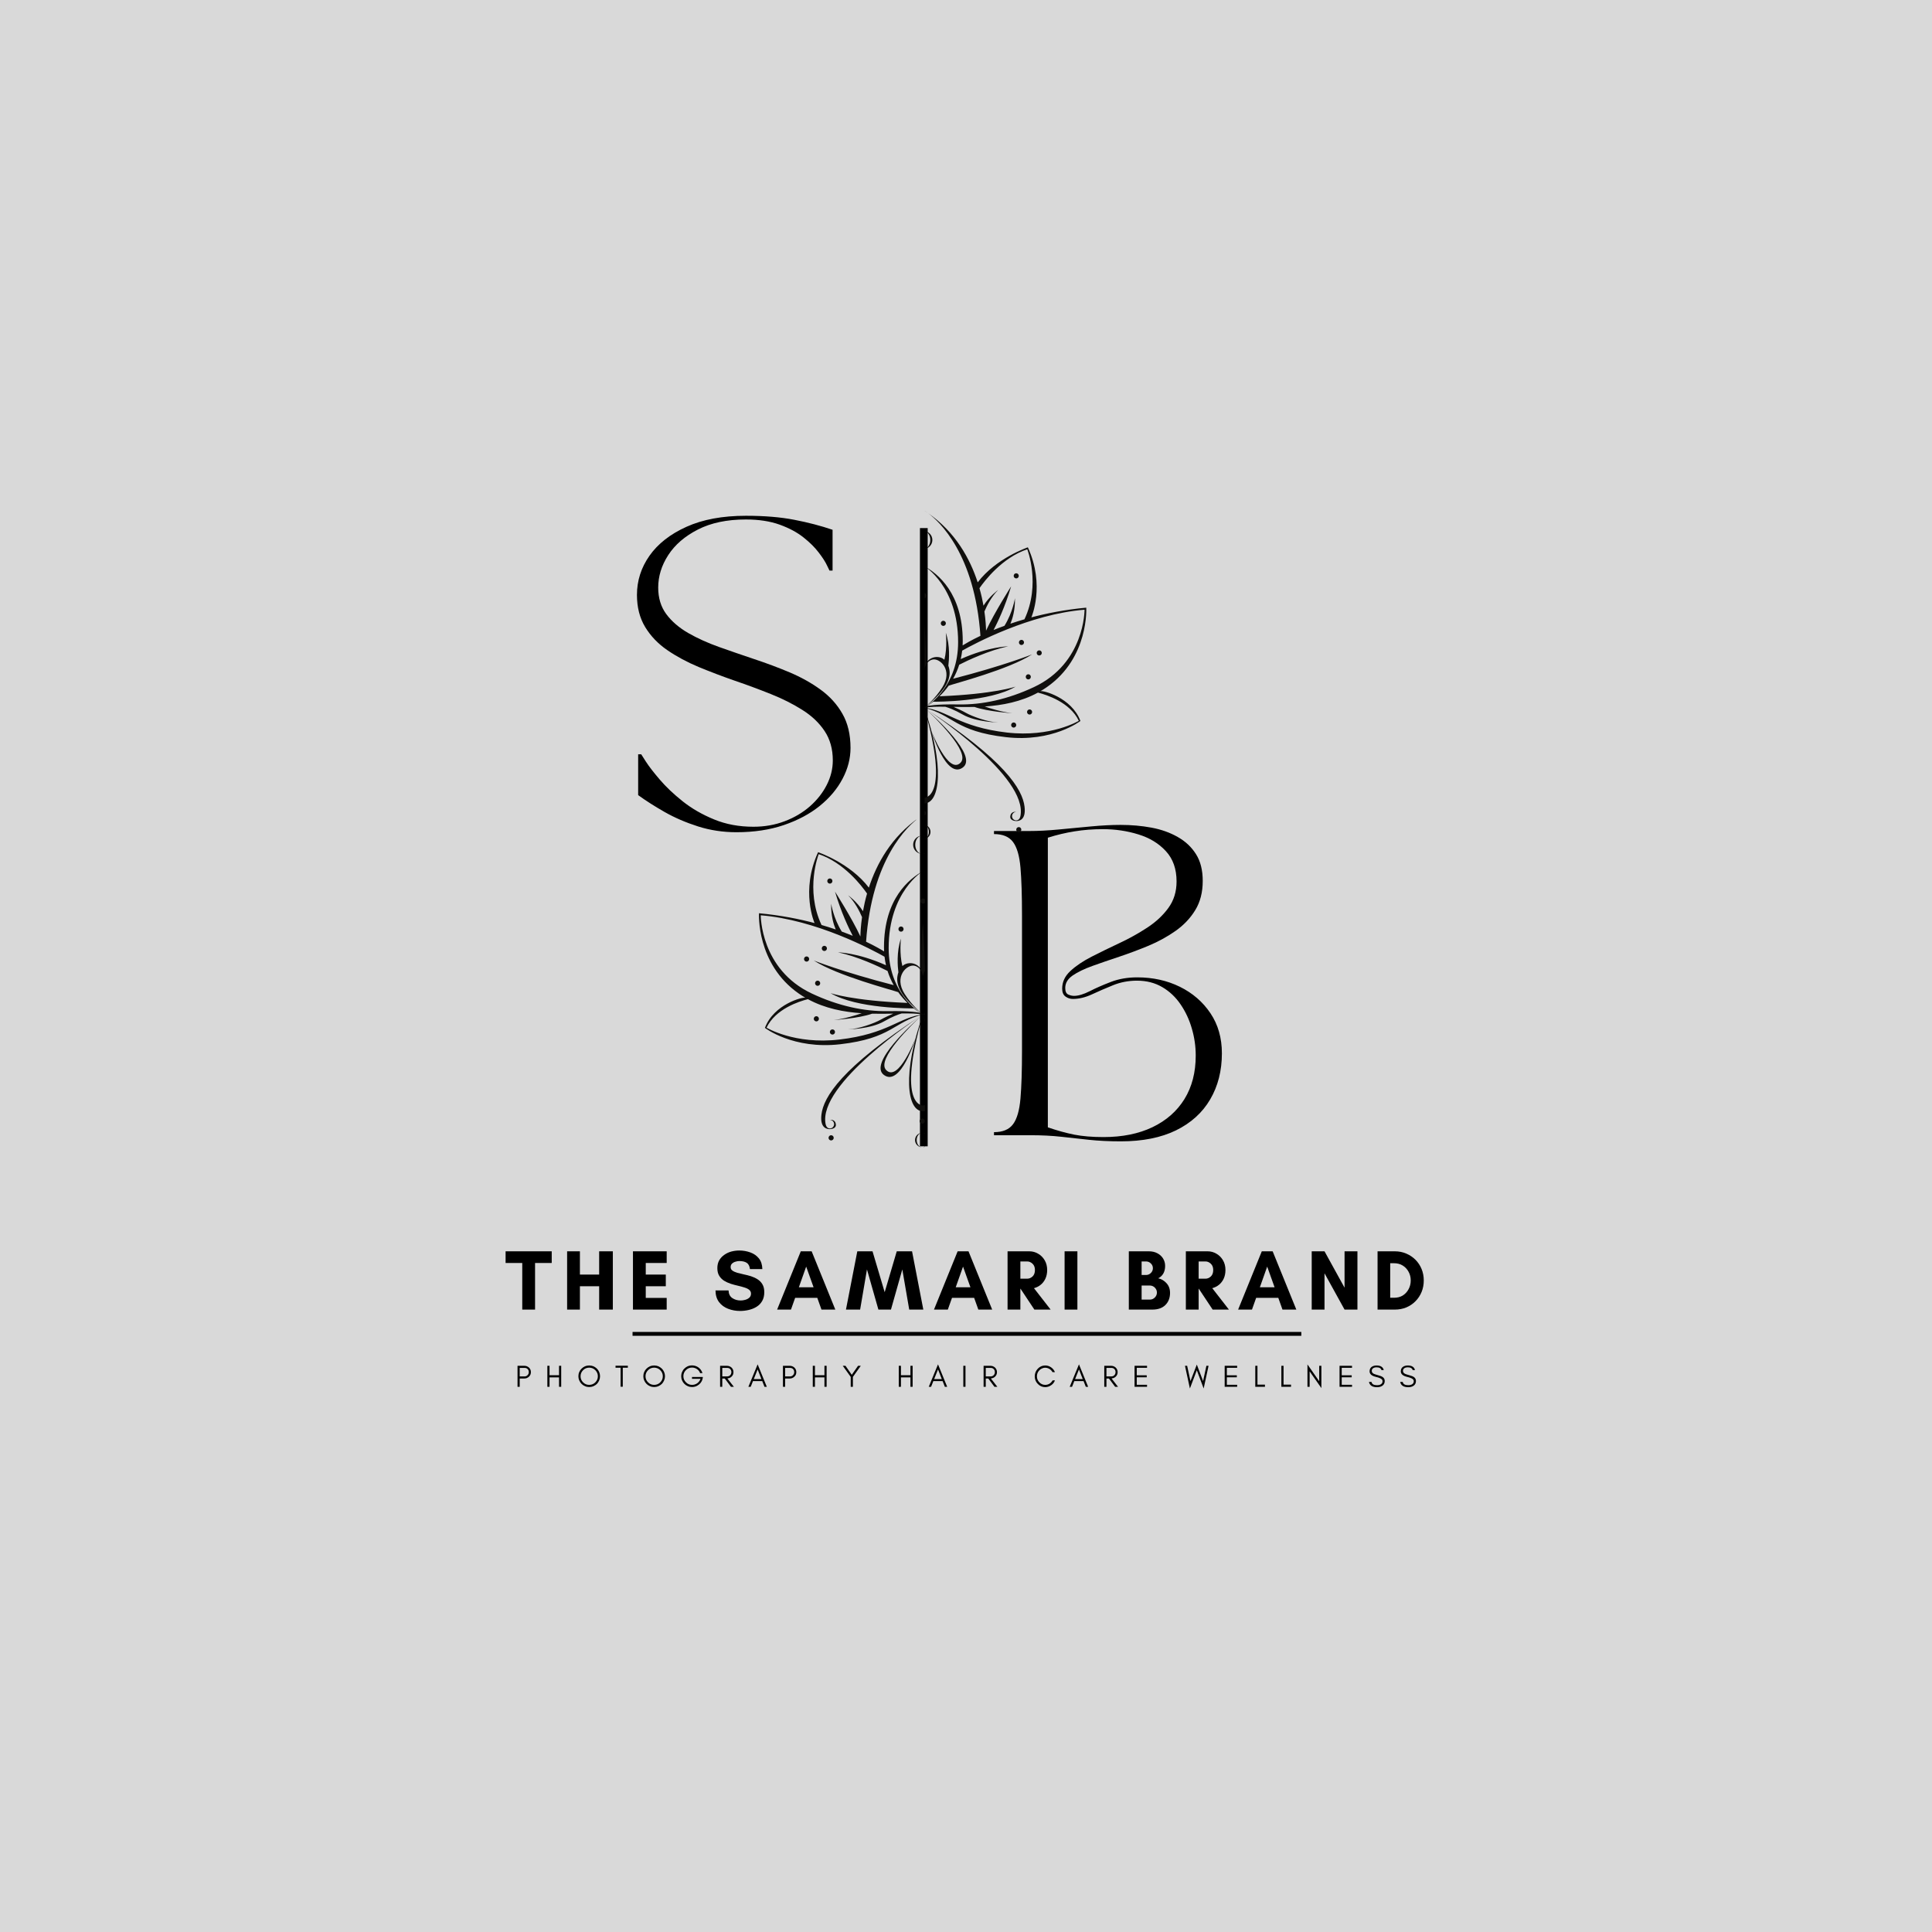 <svg version="1.0" preserveAspectRatio="xMidYMid meet" height="500" viewBox="0 0 375 375" zoomAndPan="magnify" width="500" xmlns:xlink="http://www.w3.org/1999/xlink" xmlns="http://www.w3.org/2000/svg"><defs><g></g><clipPath id="38282ac0f3"><path clip-rule="nonzero" d="M 147.312 159.102 L 179.527 159.102 L 179.527 222.691 L 147.312 222.691 Z M 147.312 159.102"></path></clipPath><clipPath id="419e10577e"><path clip-rule="nonzero" d="M 179.465 99.102 L 210.852 99.102 L 210.852 162.852 L 179.465 162.852 Z M 179.465 99.102"></path></clipPath></defs><rect fill-opacity="1" height="450" y="-37.5" fill="#ffffff" width="450" x="-37.5"></rect><rect fill-opacity="1" height="450" y="-37.5" fill="#d9d9d9" width="450" x="-37.5"></rect><g fill-opacity="1" fill="#000000"><g transform="translate(120.085, 160.346)"><g><path d="M 3.547 -44.875 C 3.547 -47.633 4.359 -50.172 5.984 -52.484 C 7.617 -54.805 10.008 -56.676 13.156 -58.094 C 16.312 -59.52 20.156 -60.234 24.688 -60.234 C 28.301 -60.234 31.438 -59.973 34.094 -59.453 C 36.75 -58.941 39.223 -58.297 41.516 -57.516 L 41.516 -49.594 L 40.922 -49.594 C 40.922 -49.594 40.758 -49.926 40.438 -50.594 C 40.125 -51.27 39.594 -52.098 38.844 -53.078 C 38.102 -54.066 37.113 -55.051 35.875 -56.031 C 34.633 -57.02 33.086 -57.848 31.234 -58.516 C 29.379 -59.18 27.195 -59.516 24.688 -59.516 C 21.02 -59.516 17.914 -58.863 15.375 -57.562 C 12.844 -56.27 10.926 -54.617 9.625 -52.609 C 8.32 -50.598 7.672 -48.492 7.672 -46.297 C 7.672 -44.285 8.191 -42.57 9.234 -41.156 C 10.285 -39.738 11.703 -38.516 13.484 -37.484 C 15.273 -36.461 17.273 -35.555 19.484 -34.766 C 21.691 -33.984 23.973 -33.195 26.328 -32.406 C 28.691 -31.625 30.973 -30.77 33.172 -29.844 C 35.379 -28.914 37.379 -27.801 39.172 -26.5 C 40.961 -25.207 42.379 -23.645 43.422 -21.812 C 44.473 -19.988 45 -17.773 45 -15.172 C 45 -13.129 44.484 -11.133 43.453 -9.188 C 42.43 -7.238 40.957 -5.484 39.031 -3.922 C 37.102 -2.367 34.781 -1.129 32.062 -0.203 C 29.344 0.723 26.27 1.188 22.844 1.188 C 20.25 1.188 17.77 0.812 15.406 0.062 C 13.051 -0.688 10.891 -1.617 8.922 -2.734 C 6.953 -3.859 5.238 -4.953 3.781 -6.016 L 3.781 -13.938 L 4.375 -13.938 C 4.375 -13.938 4.676 -13.461 5.281 -12.516 C 5.895 -11.566 6.801 -10.395 8 -9 C 9.195 -7.602 10.672 -6.207 12.422 -4.812 C 14.18 -3.414 16.211 -2.242 18.516 -1.297 C 20.816 -0.348 23.363 0.125 26.156 0.125 C 28.32 0.125 30.336 -0.227 32.203 -0.938 C 34.078 -1.645 35.711 -2.609 37.109 -3.828 C 38.504 -5.055 39.594 -6.438 40.375 -7.969 C 41.164 -9.508 41.562 -11.102 41.562 -12.75 C 41.562 -14.957 41.031 -16.859 39.969 -18.453 C 38.906 -20.047 37.469 -21.41 35.656 -22.547 C 33.852 -23.691 31.816 -24.719 29.547 -25.625 C 27.285 -26.531 24.953 -27.395 22.547 -28.219 C 20.148 -29.051 17.816 -29.938 15.547 -30.875 C 13.285 -31.82 11.25 -32.914 9.438 -34.156 C 7.633 -35.395 6.203 -36.891 5.141 -38.641 C 4.078 -40.398 3.547 -42.477 3.547 -44.875 Z M 3.547 -44.875"></path></g></g></g><g fill-opacity="1" fill="#000000"><g transform="translate(191.168, 220.346)"><g><path d="M 1.766 -59.047 L 8.625 -59.047 C 10.352 -59.047 12.258 -59.145 14.344 -59.344 C 16.438 -59.539 18.523 -59.738 20.609 -59.938 C 22.691 -60.133 24.598 -60.234 26.328 -60.234 C 28.422 -60.234 30.422 -60.055 32.328 -59.703 C 34.234 -59.348 35.93 -58.742 37.422 -57.891 C 38.922 -57.047 40.102 -55.938 40.969 -54.562 C 41.844 -53.188 42.281 -51.453 42.281 -49.359 C 42.281 -47.16 41.797 -45.27 40.828 -43.688 C 39.867 -42.113 38.586 -40.766 36.984 -39.641 C 35.391 -38.523 33.648 -37.57 31.766 -36.781 C 29.879 -36 27.988 -35.289 26.094 -34.656 C 24.207 -34.031 22.469 -33.43 20.875 -32.859 C 19.281 -32.285 18 -31.664 17.031 -31 C 16.07 -30.332 15.594 -29.523 15.594 -28.578 C 15.594 -27.91 15.785 -27.488 16.172 -27.312 C 16.566 -27.133 16.941 -27.047 17.297 -27.047 C 18.129 -27.047 19.145 -27.348 20.344 -27.953 C 21.539 -28.566 22.906 -29.164 24.438 -29.75 C 25.977 -30.344 27.691 -30.641 29.578 -30.641 C 32.609 -30.641 35.363 -30.031 37.844 -28.812 C 40.32 -27.594 42.301 -25.879 43.781 -23.672 C 45.258 -21.473 46 -18.879 46 -15.891 C 46 -12.504 45.238 -9.52 43.719 -6.938 C 42.207 -4.363 39.992 -2.363 37.078 -0.938 C 34.172 0.477 30.609 1.188 26.391 1.188 C 24.109 1.188 22.051 1.086 20.219 0.891 C 18.395 0.691 16.586 0.492 14.797 0.297 C 13.004 0.098 11.023 0 8.859 0 L 1.766 0 L 1.766 -0.594 C 3.461 -0.594 4.691 -1.102 5.453 -2.125 C 6.223 -3.145 6.707 -4.816 6.906 -7.141 C 7.102 -9.461 7.203 -12.555 7.203 -16.422 L 7.203 -42.625 C 7.203 -46.531 7.102 -49.633 6.906 -51.938 C 6.707 -54.238 6.223 -55.898 5.453 -56.922 C 4.691 -57.941 3.461 -58.453 1.766 -58.453 Z M 12.219 -57.75 L 12.219 -1.531 C 14.031 -0.906 15.742 -0.43 17.359 -0.109 C 18.973 0.203 20.863 0.359 23.031 0.359 C 26.688 0.359 29.852 -0.281 32.531 -1.562 C 35.207 -2.844 37.273 -4.66 38.734 -7.016 C 40.191 -9.379 40.922 -12.195 40.922 -15.469 C 40.922 -17.238 40.672 -18.977 40.172 -20.688 C 39.68 -22.406 38.953 -23.973 37.984 -25.391 C 37.023 -26.805 35.836 -27.926 34.422 -28.75 C 33.004 -29.582 31.375 -30 29.531 -30 C 27.875 -30 26.316 -29.703 24.859 -29.109 C 23.398 -28.516 22.031 -27.922 20.75 -27.328 C 19.477 -26.742 18.25 -26.453 17.062 -26.453 C 16.551 -26.453 16.078 -26.609 15.641 -26.922 C 15.211 -27.234 15 -27.742 15 -28.453 C 15 -29.754 15.531 -30.895 16.594 -31.875 C 17.656 -32.863 19.031 -33.789 20.719 -34.656 C 22.414 -35.52 24.207 -36.395 26.094 -37.281 C 27.988 -38.164 29.781 -39.16 31.469 -40.266 C 33.164 -41.367 34.547 -42.648 35.609 -44.109 C 36.672 -45.566 37.203 -47.281 37.203 -49.25 C 37.203 -51.688 36.508 -53.648 35.125 -55.141 C 33.75 -56.641 31.969 -57.723 29.781 -58.391 C 27.602 -59.066 25.312 -59.406 22.906 -59.406 C 20.977 -59.406 19.148 -59.266 17.422 -58.984 C 15.691 -58.711 13.957 -58.301 12.219 -57.75 Z M 12.219 -57.75"></path></g></g></g><path stroke-miterlimit="4" stroke-opacity="1" stroke-width="2" stroke="#000000" d="M 0.001 1.002 L 160.001 1.002" stroke-linejoin="miter" fill="none" transform="matrix(0, -0.75, 0.75, 0, 178.561, 222.5)" stroke-linecap="butt"></path><g clip-path="url(#38282ac0f3)"><path fill-rule="nonzero" fill-opacity="1" d="M 196.723 200.812 C 197 200.812 197.223 200.586 197.223 200.309 C 197.223 200.027 197 199.805 196.723 199.805 C 196.445 199.805 196.223 200.027 196.223 200.309 C 196.223 200.586 196.445 200.812 196.723 200.812 Z M 199.848 198.25 C 200.125 198.25 200.348 198.023 200.348 197.746 C 200.348 197.469 200.125 197.242 199.848 197.242 C 199.57 197.242 199.348 197.469 199.348 197.746 C 199.348 198.023 199.57 198.25 199.848 198.25 Z M 199.594 190.34 C 199.316 190.34 199.094 190.566 199.094 190.844 C 199.094 191.121 199.316 191.348 199.594 191.348 C 199.871 191.348 200.094 191.121 200.094 190.844 C 200.094 190.566 199.871 190.34 199.594 190.34 Z M 197.223 171.512 C 197.5 171.512 197.727 171.285 197.727 171.008 C 197.727 170.73 197.5 170.504 197.223 170.504 C 196.949 170.504 196.723 170.73 196.723 171.008 C 196.723 171.285 196.949 171.512 197.223 171.512 Z M 198.254 183.582 C 197.977 183.582 197.754 183.805 197.754 184.086 C 197.754 184.363 197.977 184.59 198.254 184.59 C 198.531 184.59 198.754 184.363 198.754 184.086 C 198.754 183.805 198.531 183.582 198.254 183.582 Z M 201.738 185.641 C 201.465 185.641 201.238 185.867 201.238 186.148 C 201.238 186.426 201.465 186.652 201.738 186.652 C 202.016 186.652 202.242 186.426 202.242 186.148 C 202.242 185.867 202.016 185.641 201.738 185.641 Z M 198.047 218.199 C 197.953 218.648 197.676 219.031 197.223 219.031 C 196.766 219.031 196.398 218.656 196.398 218.199 C 196.398 217.742 196.766 217.367 197.223 217.367 C 197.223 217.367 196.164 217.148 196.051 218.281 C 195.984 218.961 196.793 219.168 197.227 219.168 C 197.66 219.168 199.191 219.078 198.859 216.324 C 198.449 212.961 195.066 207.25 179.199 196.938 C 180.219 197.605 199.617 210.418 198.047 218.199 Z M 179.156 214.574 L 179.156 215.695 C 182.309 215.695 183.168 208.18 179.156 196.91 C 184.355 214.863 179.156 214.574 179.156 214.574 Z M 179.168 196.918 C 179.18 196.926 179.188 196.934 179.199 196.938 C 179.188 196.93 179.176 196.922 179.168 196.918 C 179.16 196.914 179.156 196.91 179.156 196.91 C 179.156 196.91 179.262 197 179.449 197.16 C 179.301 197.027 179.203 196.941 179.168 196.918 Z M 186.277 207.719 C 183.867 210.098 180.598 201.543 180.598 201.543 C 180.598 201.543 183.457 211.012 186.719 208.66 C 189.824 206.422 181.168 198.656 179.449 197.16 C 181.023 198.582 188.367 205.656 186.277 207.719 Z M 179.871 158.66 C 179.43 158.336 179.168 158.191 179.168 158.191 C 179.406 158.344 179.641 158.504 179.871 158.66 Z M 210.637 177.66 C 199.844 178.531 188.992 184.352 186.609 185.699 C 186.543 186.273 186.445 186.828 186.324 187.355 C 191.93 184.855 195.664 184.855 195.664 184.855 C 191.957 185.59 187.539 187.68 186.027 188.461 C 185.707 189.48 185.293 190.395 184.832 191.215 C 194.883 188.625 200.348 186.43 200.348 186.43 C 195.746 189.41 185.098 192.156 183.961 192.578 C 183.375 193.395 182.75 194.086 182.156 194.664 C 192.84 194.242 197.098 192.766 197.098 192.766 C 191.984 195.805 181.508 195.73 180.938 195.727 C 180.219 196.289 179.637 196.645 179.355 196.809 L 179.879 196.562 C 179.879 196.562 181.223 196.18 185.941 196.262 C 190.531 196.34 195.531 195.281 200.711 192.852 C 210.719 188.16 210.637 177.66 210.637 177.66 Z M 190.793 176.863 C 191.977 174.988 193.66 173.789 193.66 173.789 C 192.359 175.102 191.473 176.848 190.977 178.012 C 191.227 179.738 191.285 181.074 191.297 181.773 C 192.934 178.23 196.223 173.066 196.223 173.066 C 195.035 177.121 193.504 180.266 192.781 181.645 C 193.445 181.371 194.156 181.094 194.914 180.816 C 196.566 178.148 196.973 175.398 196.973 175.398 C 197.031 177.758 196.465 179.504 196.082 180.406 C 196.98 180.102 197.934 179.797 198.945 179.508 L 198.84 179.535 C 202.082 172.645 199.391 165.793 199.391 165.793 C 194.461 167.438 191.004 171.992 190.004 173.438 C 190.352 174.656 190.605 175.812 190.793 176.863 Z M 179.152 196.898 C 179.152 196.898 179.152 196.898 179.148 196.898 C 179.148 196.898 179.148 196.898 179.145 196.898 L 179.148 196.902 Z M 178.945 196.809 C 178.66 196.645 178.078 196.289 177.359 195.727 C 176.793 195.73 166.316 195.805 161.203 192.766 C 161.203 192.766 165.457 194.242 176.145 194.664 C 175.547 194.086 174.926 193.395 174.336 192.578 C 173.203 192.156 162.551 189.41 157.953 186.43 C 157.953 186.43 163.414 188.625 173.469 191.215 C 173.004 190.395 172.59 189.48 172.27 188.461 C 170.758 187.68 166.344 185.59 162.633 184.855 C 162.633 184.855 166.371 184.855 171.973 187.355 C 171.852 186.828 171.754 186.273 171.688 185.699 C 169.305 184.352 158.453 178.531 147.664 177.66 C 147.664 177.66 147.582 188.16 157.59 192.852 C 162.766 195.281 167.77 196.34 172.355 196.262 C 177.078 196.18 178.418 196.562 178.418 196.562 Z M 159.457 179.535 L 159.352 179.508 C 160.363 179.797 161.316 180.102 162.215 180.406 C 161.832 179.504 161.266 177.758 161.328 175.398 C 161.328 175.398 161.734 178.148 163.383 180.816 C 164.145 181.094 164.855 181.371 165.52 181.645 C 164.793 180.266 163.266 177.121 162.074 173.066 C 162.074 173.066 165.367 178.23 167.004 181.773 C 167.016 181.074 167.074 179.738 167.32 178.012 C 166.828 176.848 165.938 175.102 164.641 173.789 C 164.641 173.789 166.32 174.988 167.504 176.863 C 167.691 175.812 167.945 174.656 168.293 173.438 C 167.297 171.992 163.836 167.438 158.91 165.793 C 158.91 165.793 156.215 172.645 159.457 179.535 Z M 195.207 202.688 C 185.176 201.535 184.887 198.355 179.156 196.91 C 183.75 197.398 185.883 200.68 195.395 201.777 C 204.082 202.781 209.508 199.473 209.508 199.473 C 207.789 195.836 203.188 194.367 201.488 193.938 C 198.137 195.758 194.484 196.438 191.039 196.668 C 192.23 197.082 194.375 197.746 196.453 197.996 C 196.453 197.996 191.633 197.676 189.027 196.758 C 187.586 196.793 186.203 196.77 184.914 196.746 C 185.5 196.996 186.602 197.484 187.387 197.934 C 188.504 198.578 191.656 199.742 193.652 199.801 C 193.863 199.809 189.375 199.773 186.719 198.25 C 185.098 197.32 183.945 196.902 183.293 196.715 C 181.68 196.695 180.273 196.715 179.172 196.906 C 179.172 196.906 179.168 196.91 179.168 196.91 C 179.168 196.91 179.172 196.906 179.172 196.906 C 179.168 196.906 179.168 196.906 179.164 196.906 C 179.164 196.91 179.164 196.91 179.168 196.91 C 179.168 196.91 179.164 196.91 179.164 196.906 L 179.168 196.91 L 179.133 196.91 L 179.137 196.906 C 179.137 196.906 179.133 196.906 179.133 196.906 C 179.133 196.91 179.133 196.91 179.133 196.91 C 179.133 196.91 179.133 196.91 179.133 196.906 C 179.133 196.906 179.129 196.906 179.129 196.906 C 179.129 196.906 179.133 196.91 179.133 196.91 C 179.133 196.91 179.129 196.906 179.129 196.906 C 178.027 196.715 176.617 196.695 175.004 196.715 C 174.352 196.902 173.203 197.32 171.582 198.25 C 168.926 199.773 164.438 199.809 164.645 199.801 C 166.641 199.742 169.793 198.578 170.914 197.934 C 171.699 197.484 172.797 196.996 173.387 196.746 C 172.098 196.77 170.711 196.793 169.273 196.758 C 166.664 197.676 161.844 197.996 161.844 197.996 C 163.922 197.746 166.066 197.082 167.262 196.668 C 163.812 196.438 160.16 195.758 156.809 193.938 C 155.109 194.367 150.508 195.836 148.789 199.473 C 148.789 199.473 154.219 202.781 162.902 201.777 C 172.418 200.68 174.547 197.398 179.145 196.91 C 173.41 198.355 173.125 201.535 163.09 202.688 C 153.934 203.742 148.469 199.512 148.469 199.512 C 150.188 194.887 155.922 193.441 156.324 193.664 C 155.898 193.418 155.477 193.152 155.062 192.863 C 146.75 187.082 147.32 177.258 147.32 177.258 C 151.469 177.645 155.16 178.371 158.34 179.227 L 158.102 179.16 C 158.102 179.16 155.348 172.922 158.789 165.41 C 158.789 165.41 165.008 167.508 168.645 172.289 C 170.141 167.68 172.996 162.422 178.43 158.66 C 176.176 160.32 169.223 166.699 168.105 182.789 C 169.898 183.645 171.086 184.348 171.602 184.672 C 171.586 184.402 171.582 184.125 171.582 183.848 C 171.582 174.371 176.551 170.539 179.133 169.094 C 179.133 169.094 172.488 173.062 172.488 184.027 C 172.488 192.566 178.082 196.281 179 196.832 L 179.145 196.898 C 179.148 196.898 179.148 196.898 179.148 196.895 C 179.133 196.887 179.109 196.867 179.074 196.84 C 179.102 196.859 179.125 196.875 179.148 196.895 C 179.176 196.875 179.199 196.859 179.223 196.84 C 179.188 196.867 179.164 196.887 179.148 196.895 C 179.152 196.898 179.152 196.898 179.152 196.898 L 179.297 196.832 C 180.219 196.281 185.809 192.566 185.809 184.027 C 185.809 173.062 179.168 169.094 179.168 169.094 C 181.746 170.539 186.719 174.371 186.719 183.848 C 186.719 184.125 186.711 184.402 186.699 184.672 C 187.215 184.348 188.398 183.645 190.195 182.789 C 189.078 166.699 182.121 160.32 179.871 158.66 C 185.305 162.422 188.16 167.68 189.656 172.289 C 193.289 167.508 199.508 165.41 199.508 165.41 C 202.949 172.922 200.195 179.16 200.195 179.16 L 199.961 179.227 C 203.141 178.371 206.828 177.645 210.977 177.258 C 210.977 177.258 211.551 187.082 203.234 192.863 C 202.82 193.152 202.402 193.418 201.977 193.664 C 202.375 193.441 208.109 194.887 209.832 199.512 C 209.832 199.512 204.363 203.742 195.207 202.688 Z M 179.5 217.605 C 179.5 217.328 179.277 217.102 179 217.102 C 178.723 217.102 178.5 217.328 178.5 217.605 C 178.5 217.887 178.723 218.109 179 218.109 C 179.277 218.109 179.5 217.887 179.5 217.605 Z M 197.727 220.348 C 197.449 220.348 197.223 220.574 197.223 220.855 C 197.223 221.133 197.449 221.359 197.727 221.359 C 198 221.359 198.227 221.133 198.227 220.855 C 198.227 220.574 198 220.348 197.727 220.348 Z M 161.32 220.348 C 161.047 220.348 160.82 220.574 160.82 220.855 C 160.82 221.133 161.047 221.359 161.32 221.359 C 161.598 221.359 161.824 221.133 161.824 220.855 C 161.824 220.574 161.598 220.348 161.32 220.348 Z M 161.574 199.805 C 161.297 199.805 161.074 200.027 161.074 200.309 C 161.074 200.586 161.297 200.812 161.574 200.812 C 161.852 200.812 162.074 200.586 162.074 200.309 C 162.074 200.027 161.852 199.805 161.574 199.805 Z M 158.453 197.242 C 158.176 197.242 157.953 197.469 157.953 197.746 C 157.953 198.023 158.176 198.25 158.453 198.25 C 158.73 198.25 158.953 198.023 158.953 197.746 C 158.953 197.469 158.73 197.242 158.453 197.242 Z M 158.703 190.34 C 158.426 190.34 158.203 190.566 158.203 190.844 C 158.203 191.121 158.426 191.348 158.703 191.348 C 158.98 191.348 159.203 191.121 159.203 190.844 C 159.203 190.566 158.98 190.34 158.703 190.34 Z M 161.074 171.512 C 161.352 171.512 161.574 171.285 161.574 171.008 C 161.574 170.73 161.352 170.504 161.074 170.504 C 160.797 170.504 160.574 170.73 160.574 171.008 C 160.574 171.285 160.797 171.512 161.074 171.512 Z M 178.648 174.895 C 178.648 175.176 178.871 175.398 179.148 175.398 C 179.426 175.398 179.648 175.176 179.648 174.895 C 179.648 174.617 179.426 174.391 179.148 174.391 C 178.871 174.391 178.648 174.617 178.648 174.895 Z M 183.41 180.336 C 183.41 180.055 183.184 179.828 182.91 179.828 C 182.633 179.828 182.406 180.055 182.406 180.336 C 182.406 180.613 182.633 180.84 182.91 180.84 C 183.184 180.84 183.41 180.613 183.41 180.336 Z M 174.387 180.336 C 174.387 180.613 174.609 180.84 174.887 180.84 C 175.164 180.84 175.387 180.613 175.387 180.336 C 175.387 180.055 175.164 179.828 174.887 179.828 C 174.609 179.828 174.387 180.055 174.387 180.336 Z M 160.008 184.59 C 160.285 184.59 160.508 184.363 160.508 184.086 C 160.508 183.805 160.285 183.582 160.008 183.582 C 159.73 183.582 159.508 183.805 159.508 184.086 C 159.508 184.363 159.73 184.59 160.008 184.59 Z M 156.559 185.641 C 156.281 185.641 156.059 185.867 156.059 186.148 C 156.059 186.426 156.281 186.652 156.559 186.652 C 156.836 186.652 157.059 186.426 157.059 186.148 C 157.059 185.867 156.836 185.641 156.559 185.641 Z M 179 219.883 C 179.59 219.883 180.07 220.512 180.07 221.285 C 180.07 222.062 179.59 222.691 179 222.691 C 179.77 222.691 180.395 222.062 180.395 221.285 C 180.395 220.512 179.77 219.883 179 219.883 Z M 177.93 221.285 C 177.93 220.512 178.41 219.883 179 219.883 C 178.23 219.883 177.609 220.512 177.609 221.285 C 177.609 222.062 178.23 222.691 179 222.691 C 178.41 222.691 177.93 222.062 177.93 221.285 Z M 180.352 163.969 C 180.352 164.945 179.746 165.738 179 165.738 C 179.973 165.738 180.758 164.945 180.758 163.969 C 180.758 162.988 179.973 162.195 179 162.195 C 179.746 162.195 180.352 162.988 180.352 163.969 Z M 177.242 163.969 C 177.242 164.945 178.031 165.738 179 165.738 C 178.254 165.738 177.648 164.945 177.648 163.969 C 177.648 162.988 178.254 162.195 179 162.195 C 178.031 162.195 177.242 162.988 177.242 163.969 Z M 175.59 192.926 C 173.418 189.52 176.074 187.156 177.457 187.438 C 178.871 187.727 179.133 189.422 179.133 189.422 C 179.133 189.375 179.129 189.332 179.125 189.285 L 179.168 189.422 L 179.312 188.906 C 179.504 188.383 179.938 187.621 180.84 187.438 C 182.223 187.156 184.879 189.52 182.707 192.926 C 181.301 195.129 179.629 196.52 179.223 196.84 C 183.902 193.258 184.336 190.863 184.102 189.441 C 184.055 189.164 183.984 188.898 183.895 188.652 C 184.031 187.582 184.273 184.711 183.398 182.18 C 183.398 182.18 183.723 185.102 183.117 187.48 C 182.727 187.141 182.234 186.945 181.645 186.945 C 180.746 186.941 179.957 187.422 179.523 188.148 C 179.523 185.578 179.168 179.254 179.168 179.254 C 178.715 182.078 178.777 188.148 178.777 188.148 C 178.344 187.426 177.555 186.941 176.652 186.945 C 176.051 186.949 175.547 187.152 175.152 187.504 C 174.539 185.121 174.867 182.18 174.867 182.18 C 173.973 184.77 174.246 187.715 174.379 188.727 C 174.301 188.949 174.238 189.188 174.199 189.441 C 173.961 190.863 174.395 193.258 179.074 196.84 C 178.672 196.52 177 195.129 175.59 192.926 Z M 179.098 196.938 C 179.109 196.934 179.121 196.926 179.129 196.918 C 179.098 196.941 179 197.027 178.852 197.16 C 179.039 197 179.145 196.91 179.145 196.91 C 179.141 196.91 179.137 196.914 179.129 196.918 C 179.125 196.922 179.113 196.93 179.098 196.938 Z M 159.441 216.324 C 159.105 219.078 160.641 219.168 161.074 219.168 C 161.504 219.168 162.316 218.961 162.246 218.281 C 162.133 217.148 161.078 217.367 161.078 217.367 C 161.531 217.367 161.898 217.742 161.898 218.199 C 161.898 218.656 161.531 219.031 161.078 219.031 C 160.621 219.031 160.344 218.648 160.254 218.199 C 158.684 210.418 178.078 197.605 179.098 196.938 C 163.234 207.25 159.852 212.961 159.441 216.324 Z M 179.145 215.695 L 179.145 214.574 C 179.145 214.574 173.945 214.863 179.145 196.91 C 175.129 208.18 175.988 215.695 179.145 215.695 Z M 171.582 208.66 C 174.84 211.012 177.703 201.543 177.703 201.543 C 177.703 201.543 174.434 210.098 172.023 207.719 C 169.934 205.656 177.273 198.586 178.852 197.16 C 177.129 198.656 168.477 206.422 171.582 208.66 Z M 179.133 158.191 C 178.895 158.344 178.66 158.504 178.43 158.66 C 178.871 158.336 179.133 158.191 179.133 158.191" fill="#100f0d"></path></g><g clip-path="url(#419e10577e)"><path fill-rule="nonzero" fill-opacity="1" d="M 196.754 141.227 C 197.027 141.227 197.25 141.004 197.25 140.73 C 197.25 140.453 197.027 140.23 196.754 140.23 C 196.48 140.23 196.262 140.453 196.262 140.73 C 196.262 141.004 196.48 141.227 196.754 141.227 Z M 199.84 138.695 C 200.117 138.695 200.336 138.473 200.336 138.195 C 200.336 137.922 200.117 137.699 199.84 137.699 C 199.57 137.699 199.348 137.922 199.348 138.195 C 199.348 138.473 199.57 138.695 199.84 138.695 Z M 199.594 130.875 C 199.32 130.875 199.098 131.102 199.098 131.375 C 199.098 131.652 199.32 131.875 199.594 131.875 C 199.867 131.875 200.086 131.652 200.086 131.375 C 200.086 131.102 199.867 130.875 199.594 130.875 Z M 197.25 112.27 C 197.523 112.27 197.746 112.047 197.746 111.77 C 197.746 111.496 197.523 111.27 197.25 111.27 C 196.977 111.27 196.754 111.496 196.754 111.77 C 196.754 112.047 196.977 112.27 197.25 112.27 Z M 198.266 124.195 C 197.992 124.195 197.773 124.418 197.773 124.695 C 197.773 124.969 197.992 125.195 198.266 125.195 C 198.539 125.195 198.762 124.969 198.762 124.695 C 198.762 124.418 198.539 124.195 198.266 124.195 Z M 201.715 126.234 C 201.441 126.234 201.219 126.457 201.219 126.734 C 201.219 127.008 201.441 127.23 201.715 127.23 C 201.988 127.23 202.211 127.008 202.211 126.734 C 202.211 126.457 201.988 126.234 201.715 126.234 Z M 198.062 158.414 C 197.973 158.855 197.699 159.234 197.246 159.234 C 196.797 159.234 196.434 158.867 196.434 158.414 C 196.434 157.961 196.797 157.59 197.246 157.59 C 197.246 157.59 196.203 157.375 196.09 158.492 C 196.023 159.164 196.824 159.367 197.254 159.367 C 197.68 159.367 199.195 159.281 198.863 156.562 C 198.461 153.234 195.117 147.59 179.434 137.398 C 180.441 138.059 199.613 150.723 198.062 158.414 Z M 179.391 154.832 L 179.391 155.938 C 182.508 155.938 183.355 148.512 179.391 137.371 C 184.527 155.117 179.391 154.832 179.391 154.832 Z M 179.402 137.379 C 179.414 137.387 179.422 137.391 179.434 137.398 C 179.418 137.391 179.41 137.383 179.402 137.379 C 179.395 137.375 179.391 137.371 179.391 137.371 C 179.391 137.371 179.492 137.461 179.68 137.617 C 179.531 137.488 179.438 137.402 179.402 137.379 Z M 186.43 148.055 C 184.047 150.406 180.812 141.949 180.812 141.949 C 180.812 141.949 183.641 151.309 186.867 148.984 C 189.934 146.77 181.379 139.098 179.68 137.617 C 181.238 139.023 188.496 146.016 186.43 148.055 Z M 180.094 99.566 C 179.66 99.246 179.398 99.102 179.398 99.102 C 179.637 99.254 179.867 99.41 180.094 99.566 Z M 210.508 118.344 C 199.84 119.207 189.113 124.961 186.758 126.289 C 186.691 126.859 186.598 127.406 186.477 127.926 C 192.016 125.457 195.711 125.457 195.711 125.457 C 192.043 126.184 187.68 128.25 186.184 129.023 C 185.867 130.027 185.457 130.93 185 131.742 C 194.938 129.18 200.336 127.012 200.336 127.012 C 195.789 129.957 185.262 132.672 184.141 133.09 C 183.559 133.895 182.945 134.582 182.355 135.148 C 192.918 134.734 197.125 133.273 197.125 133.273 C 192.07 136.277 181.715 136.207 181.152 136.199 C 180.441 136.758 179.867 137.109 179.586 137.27 L 180.105 137.027 C 180.105 137.027 181.434 136.648 186.098 136.73 C 190.633 136.809 195.578 135.762 200.695 133.359 C 210.59 128.723 210.508 118.344 210.508 118.344 Z M 190.895 117.559 C 192.062 115.707 193.727 114.52 193.727 114.52 C 192.441 115.816 191.562 117.543 191.074 118.691 C 191.32 120.398 191.379 121.719 191.391 122.41 C 193.008 118.91 196.262 113.805 196.262 113.805 C 195.086 117.812 193.574 120.918 192.855 122.281 C 193.512 122.012 194.215 121.738 194.969 121.465 C 196.598 118.828 197 116.109 197 116.109 C 197.059 118.441 196.5 120.164 196.121 121.059 C 197.008 120.758 197.953 120.457 198.953 120.172 L 198.848 120.199 C 202.055 113.387 199.391 106.617 199.391 106.617 C 194.52 108.242 191.102 112.742 190.113 114.168 C 190.457 115.375 190.711 116.52 190.895 117.559 Z M 179.387 137.359 C 179.387 137.359 179.387 137.359 179.383 137.359 C 179.383 137.359 179.383 137.359 179.379 137.359 L 179.383 137.363 Z M 179.18 137.27 C 178.902 137.109 178.324 136.758 177.617 136.199 C 177.055 136.207 166.699 136.277 161.645 133.273 C 161.645 133.273 165.848 134.734 176.414 135.148 C 175.824 134.582 175.207 133.895 174.629 133.09 C 173.504 132.672 162.977 129.957 158.43 127.012 C 158.43 127.012 163.828 129.18 173.77 131.742 C 173.309 130.93 172.898 130.027 172.582 129.023 C 171.09 128.25 166.723 126.184 163.059 125.457 C 163.059 125.457 166.75 125.457 172.289 127.926 C 172.168 127.406 172.074 126.859 172.008 126.289 C 169.652 124.961 158.926 119.207 148.258 118.344 C 148.258 118.344 148.18 128.723 158.07 133.359 C 163.191 135.762 168.133 136.809 172.668 136.73 C 177.336 136.648 178.66 137.027 178.66 137.027 Z M 159.918 120.199 L 159.816 120.172 C 160.816 120.457 161.758 120.758 162.645 121.059 C 162.266 120.164 161.707 118.441 161.766 116.109 C 161.766 116.109 162.168 118.828 163.801 121.465 C 164.551 121.738 165.254 122.012 165.91 122.281 C 165.191 120.918 163.684 117.812 162.508 113.805 C 162.508 113.805 165.758 118.91 167.375 122.41 C 167.387 121.719 167.445 120.398 167.691 118.691 C 167.203 117.543 166.324 115.816 165.039 114.52 C 165.039 114.52 166.703 115.707 167.875 117.559 C 168.059 116.52 168.309 115.375 168.652 114.168 C 167.668 112.742 164.25 108.242 159.379 106.617 C 159.379 106.617 156.715 113.387 159.918 120.199 Z M 195.258 143.082 C 185.34 141.941 185.059 138.797 179.391 137.371 C 183.93 137.855 186.039 141.098 195.441 142.184 C 204.027 143.172 209.395 139.906 209.395 139.906 C 207.695 136.309 203.145 134.859 201.465 134.434 C 198.152 136.234 194.543 136.902 191.137 137.133 C 192.312 137.539 194.434 138.195 196.488 138.441 C 196.488 138.441 191.723 138.125 189.148 137.219 C 187.723 137.254 186.355 137.23 185.082 137.207 C 185.664 137.457 186.75 137.938 187.523 138.383 C 188.629 139.02 191.746 140.168 193.719 140.23 C 193.926 140.234 189.488 140.199 186.867 138.695 C 185.262 137.777 184.125 137.363 183.48 137.18 C 181.887 137.156 180.492 137.176 179.406 137.367 C 179.406 137.367 179.398 137.371 179.398 137.371 C 179.398 137.371 179.402 137.367 179.406 137.367 C 179.402 137.367 179.398 137.367 179.398 137.367 C 179.398 137.371 179.398 137.371 179.398 137.371 C 179.398 137.371 179.398 137.371 179.398 137.367 L 179.398 137.371 L 179.367 137.371 L 179.371 137.367 C 179.371 137.367 179.367 137.367 179.367 137.367 C 179.367 137.371 179.367 137.371 179.367 137.371 C 179.367 137.371 179.367 137.371 179.367 137.367 C 179.367 137.367 179.363 137.367 179.363 137.367 C 179.363 137.367 179.367 137.371 179.367 137.371 C 179.367 137.371 179.363 137.367 179.363 137.367 C 178.273 137.176 176.883 137.156 175.289 137.18 C 174.641 137.363 173.504 137.777 171.902 138.695 C 169.277 140.199 164.84 140.234 165.047 140.23 C 167.02 140.168 170.137 139.02 171.242 138.383 C 172.02 137.938 173.105 137.457 173.688 137.207 C 172.414 137.23 171.043 137.254 169.621 137.219 C 167.043 138.125 162.277 138.441 162.277 138.441 C 164.332 138.195 166.453 137.539 167.633 137.133 C 164.223 136.902 160.613 136.234 157.301 134.434 C 155.621 134.859 151.074 136.309 149.375 139.906 C 149.375 139.906 154.742 143.172 163.324 142.184 C 172.73 141.098 174.836 137.855 179.379 137.371 C 173.711 138.797 173.426 141.941 163.508 143.082 C 154.461 144.125 149.055 139.941 149.055 139.941 C 150.758 135.371 156.426 133.941 156.82 134.164 C 156.398 133.918 155.984 133.656 155.574 133.371 C 147.355 127.66 147.922 117.945 147.922 117.945 C 152.023 118.328 155.668 119.047 158.812 119.891 L 158.578 119.828 C 158.578 119.828 155.859 113.664 159.258 106.234 C 159.258 106.234 165.406 108.312 169 113.035 C 170.477 108.48 173.301 103.281 178.672 99.566 C 176.445 101.207 169.57 107.512 168.465 123.414 C 170.242 124.262 171.41 124.957 171.922 125.273 C 171.91 125.008 171.902 124.738 171.902 124.461 C 171.902 115.094 176.816 111.309 179.367 109.879 C 179.367 109.879 172.801 113.801 172.801 124.641 C 172.801 133.078 178.328 136.746 179.238 137.293 L 179.379 137.359 C 179.383 137.359 179.383 137.359 179.383 137.355 C 179.367 137.348 179.344 137.328 179.309 137.301 C 179.336 137.32 179.359 137.34 179.383 137.355 C 179.41 137.34 179.434 137.32 179.457 137.301 C 179.422 137.328 179.398 137.348 179.383 137.355 C 179.387 137.359 179.387 137.359 179.387 137.359 L 179.531 137.293 C 180.441 136.746 185.969 133.078 185.969 124.641 C 185.969 113.801 179.398 109.879 179.398 109.879 C 181.949 111.309 186.867 115.094 186.867 124.461 C 186.867 124.738 186.859 125.008 186.844 125.273 C 187.355 124.957 188.527 124.262 190.301 123.414 C 189.199 107.512 182.32 101.207 180.094 99.566 C 185.469 103.281 188.289 108.48 189.77 113.035 C 193.359 108.312 199.508 106.234 199.508 106.234 C 202.91 113.664 200.188 119.828 200.188 119.828 L 199.953 119.891 C 203.098 119.047 206.742 118.328 210.844 117.945 C 210.844 117.945 211.41 127.66 203.191 133.371 C 202.781 133.656 202.367 133.918 201.945 134.164 C 202.344 133.941 208.012 135.371 209.711 139.941 C 209.711 139.941 204.309 144.125 195.258 143.082 Z M 179.73 157.828 C 179.73 157.551 179.508 157.328 179.234 157.328 C 178.961 157.328 178.742 157.551 178.742 157.828 C 178.742 158.102 178.961 158.324 179.234 158.324 C 179.508 158.324 179.73 158.102 179.73 157.828 Z M 197.746 160.535 C 197.473 160.535 197.25 160.762 197.25 161.035 C 197.25 161.312 197.473 161.535 197.746 161.535 C 198.02 161.535 198.238 161.312 198.238 161.035 C 198.238 160.762 198.02 160.535 197.746 160.535 Z M 161.762 160.535 C 161.488 160.535 161.266 160.762 161.266 161.035 C 161.266 161.312 161.488 161.535 161.762 161.535 C 162.035 161.535 162.258 161.312 162.258 161.035 C 162.258 160.762 162.035 160.535 161.762 160.535 Z M 162.012 140.23 C 161.738 140.23 161.516 140.453 161.516 140.73 C 161.516 141.004 161.738 141.227 162.012 141.227 C 162.285 141.227 162.508 141.004 162.508 140.73 C 162.508 140.453 162.285 140.23 162.012 140.23 Z M 158.926 137.699 C 158.652 137.699 158.43 137.922 158.43 138.195 C 158.43 138.473 158.652 138.695 158.926 138.695 C 159.199 138.695 159.422 138.473 159.422 138.195 C 159.422 137.922 159.199 137.699 158.926 137.699 Z M 159.176 130.875 C 158.902 130.875 158.68 131.102 158.68 131.375 C 158.68 131.652 158.902 131.875 159.176 131.875 C 159.445 131.875 159.668 131.652 159.668 131.375 C 159.668 131.102 159.445 130.875 159.176 130.875 Z M 161.516 112.27 C 161.789 112.27 162.012 112.047 162.012 111.77 C 162.012 111.496 161.789 111.27 161.516 111.27 C 161.242 111.27 161.023 111.496 161.023 111.77 C 161.023 112.047 161.242 112.27 161.516 112.27 Z M 178.887 115.613 C 178.887 115.887 179.109 116.109 179.383 116.109 C 179.656 116.109 179.879 115.887 179.879 115.613 C 179.879 115.336 179.656 115.113 179.383 115.113 C 179.109 115.113 178.887 115.336 178.887 115.613 Z M 183.594 120.988 C 183.594 120.711 183.371 120.488 183.098 120.488 C 182.828 120.488 182.605 120.711 182.605 120.988 C 182.605 121.262 182.828 121.488 183.098 121.488 C 183.371 121.488 183.594 121.262 183.594 120.988 Z M 174.676 120.988 C 174.676 121.262 174.898 121.488 175.172 121.488 C 175.445 121.488 175.664 121.262 175.664 120.988 C 175.664 120.711 175.445 120.488 175.172 120.488 C 174.898 120.488 174.676 120.711 174.676 120.988 Z M 160.461 125.195 C 160.734 125.195 160.957 124.969 160.957 124.695 C 160.957 124.418 160.734 124.195 160.461 124.195 C 160.188 124.195 159.969 124.418 159.969 124.695 C 159.969 124.969 160.188 125.195 160.461 125.195 Z M 157.055 126.234 C 156.781 126.234 156.559 126.457 156.559 126.734 C 156.559 127.008 156.781 127.23 157.055 127.23 C 157.328 127.23 157.547 127.008 157.547 126.734 C 157.547 126.457 157.328 126.234 157.055 126.234 Z M 179.234 160.078 C 179.82 160.078 180.293 160.699 180.293 161.465 C 180.293 162.23 179.82 162.852 179.234 162.852 C 179.996 162.852 180.613 162.23 180.613 161.465 C 180.613 160.699 179.996 160.078 179.234 160.078 Z M 178.18 161.465 C 178.18 160.699 178.652 160.078 179.234 160.078 C 178.477 160.078 177.859 160.699 177.859 161.465 C 177.859 162.23 178.477 162.852 179.234 162.852 C 178.652 162.852 178.18 162.23 178.18 161.465 Z M 180.57 104.812 C 180.57 105.777 179.973 106.562 179.234 106.562 C 180.195 106.562 180.973 105.777 180.973 104.812 C 180.973 103.844 180.195 103.059 179.234 103.059 C 179.973 103.059 180.57 103.844 180.57 104.812 Z M 177.5 104.812 C 177.5 105.777 178.277 106.562 179.234 106.562 C 178.5 106.562 177.902 105.777 177.902 104.812 C 177.902 103.844 178.5 103.059 179.234 103.059 C 178.277 103.059 177.5 103.844 177.5 104.812 Z M 175.867 133.434 C 173.719 130.066 176.344 127.73 177.711 128.008 C 179.105 128.293 179.367 129.969 179.367 129.969 C 179.367 129.922 179.363 129.879 179.359 129.836 L 179.398 129.969 L 179.543 129.461 C 179.734 128.941 180.16 128.191 181.055 128.008 C 182.422 127.73 185.047 130.066 182.898 133.434 C 181.508 135.613 179.855 136.984 179.457 137.301 C 184.082 133.762 184.512 131.395 184.277 129.992 C 184.23 129.715 184.164 129.453 184.074 129.211 C 184.207 128.152 184.449 125.316 183.582 122.812 C 183.582 122.812 183.906 125.699 183.305 128.051 C 182.922 127.715 182.434 127.523 181.852 127.52 C 180.961 127.516 180.184 127.996 179.754 128.711 C 179.754 126.168 179.398 119.918 179.398 119.918 C 178.953 122.711 179.016 128.711 179.016 128.711 C 178.586 127.996 177.809 127.516 176.918 127.52 C 176.32 127.523 175.824 127.727 175.434 128.074 C 174.828 125.719 175.152 122.812 175.152 122.812 C 174.266 125.371 174.535 128.281 174.668 129.281 C 174.59 129.504 174.531 129.738 174.488 129.992 C 174.258 131.395 174.684 133.762 179.309 137.301 C 178.91 136.984 177.258 135.613 175.867 133.434 Z M 179.332 137.398 C 179.344 137.391 179.355 137.387 179.363 137.379 C 179.332 137.402 179.234 137.488 179.09 137.617 C 179.273 137.461 179.379 137.371 179.379 137.371 C 179.375 137.371 179.371 137.375 179.363 137.379 C 179.359 137.383 179.348 137.391 179.332 137.398 Z M 159.902 156.562 C 159.574 159.281 161.086 159.367 161.516 159.367 C 161.941 159.367 162.746 159.164 162.676 158.492 C 162.562 157.375 161.52 157.59 161.52 157.59 C 161.969 157.59 162.332 157.961 162.332 158.414 C 162.332 158.867 161.969 159.234 161.52 159.234 C 161.07 159.234 160.793 158.855 160.703 158.414 C 159.152 150.723 178.324 138.059 179.332 137.398 C 163.652 147.59 160.305 153.234 159.902 156.562 Z M 179.379 155.938 L 179.379 154.832 C 179.379 154.832 174.238 155.117 179.379 137.371 C 175.41 148.512 176.262 155.938 179.379 155.938 Z M 171.902 148.984 C 175.125 151.309 177.953 141.949 177.953 141.949 C 177.953 141.949 174.723 150.406 172.336 148.055 C 170.273 146.016 177.531 139.023 179.09 137.617 C 177.387 139.098 168.832 146.77 171.902 148.984 Z M 179.367 99.102 C 179.129 99.254 178.898 99.41 178.672 99.566 C 179.109 99.246 179.367 99.102 179.367 99.102" fill="#100f0d"></path></g><g fill-opacity="1" fill="#000000"><g transform="translate(98.058, 254.191)"><g><path d="M 5.797 -9.047 L 5.797 0 L 3.312 0 L 3.312 -9.047 L 0.078 -9.047 L 0.078 -11.312 L 9.031 -11.312 L 9.031 -9.047 Z M 5.797 -9.047"></path></g></g></g><g fill-opacity="1" fill="#000000"><g transform="translate(109.077, 254.191)"><g><path d="M 7.219 -11.312 L 9.875 -11.312 L 9.875 0 L 7.219 0 L 7.219 -4.531 L 3.484 -4.531 L 3.484 0 L 1 0 L 1 -11.312 L 3.484 -11.312 L 3.484 -6.797 L 7.219 -6.797 Z M 7.219 -11.312"></path></g></g></g><g fill-opacity="1" fill="#000000"><g transform="translate(121.857, 254.191)"><g><path d="M 7.547 -2.266 L 7.547 0 L 1 0 L 1 -11.312 L 7.547 -11.312 L 7.547 -9.047 L 3.484 -9.047 L 3.484 -6.797 L 7.375 -6.797 L 7.375 -4.531 L 3.484 -4.531 L 3.484 -2.266 Z M 7.547 -2.266"></path></g></g></g><g fill-opacity="1" fill="#000000"><g transform="translate(132.311, 254.191)"><g></g></g></g><g fill-opacity="1" fill="#000000"><g transform="translate(138.378, 254.191)"><g><path d="M 5.391 -1.766 C 5.648 -1.766 5.938 -1.805 6.25 -1.891 C 6.562 -1.973 6.828 -2.109 7.047 -2.297 C 7.273 -2.492 7.391 -2.758 7.391 -3.094 C 7.391 -3.406 7.27 -3.656 7.031 -3.844 C 6.801 -4.031 6.488 -4.18 6.094 -4.297 C 5.707 -4.422 5.285 -4.535 4.828 -4.641 C 4.367 -4.742 3.906 -4.867 3.438 -5.016 C 2.977 -5.172 2.551 -5.367 2.156 -5.609 C 1.77 -5.859 1.457 -6.176 1.219 -6.562 C 0.977 -6.957 0.859 -7.453 0.859 -8.047 C 0.859 -8.629 0.977 -9.133 1.219 -9.562 C 1.469 -9.988 1.797 -10.344 2.203 -10.625 C 2.609 -10.914 3.062 -11.129 3.562 -11.266 C 4.07 -11.398 4.582 -11.469 5.094 -11.469 C 5.863 -11.469 6.586 -11.344 7.266 -11.094 C 7.941 -10.852 8.492 -10.469 8.922 -9.938 C 9.348 -9.414 9.57 -8.723 9.594 -7.859 L 7.188 -7.859 C 7.113 -8.453 6.906 -8.859 6.562 -9.078 C 6.219 -9.305 5.738 -9.422 5.125 -9.422 C 4.883 -9.422 4.633 -9.379 4.375 -9.297 C 4.113 -9.223 3.891 -9.098 3.703 -8.922 C 3.523 -8.754 3.438 -8.531 3.438 -8.25 C 3.438 -7.957 3.555 -7.727 3.797 -7.562 C 4.035 -7.395 4.348 -7.254 4.734 -7.141 C 5.117 -7.035 5.547 -6.93 6.016 -6.828 C 6.484 -6.734 6.945 -6.613 7.406 -6.469 C 7.863 -6.32 8.285 -6.125 8.672 -5.875 C 9.066 -5.625 9.379 -5.301 9.609 -4.906 C 9.848 -4.508 9.969 -4 9.969 -3.375 C 9.969 -2.707 9.832 -2.141 9.562 -1.672 C 9.301 -1.211 8.945 -0.844 8.5 -0.562 C 8.051 -0.281 7.547 -0.07 6.984 0.062 C 6.43 0.195 5.863 0.266 5.281 0.266 C 4.457 0.266 3.68 0.125 2.953 -0.156 C 2.223 -0.438 1.633 -0.867 1.188 -1.453 C 0.738 -2.047 0.508 -2.801 0.5 -3.719 L 3.031 -3.719 C 3.062 -3.039 3.305 -2.547 3.766 -2.234 C 4.234 -1.922 4.773 -1.766 5.391 -1.766 Z M 5.391 -1.766"></path></g></g></g><g fill-opacity="1" fill="#000000"><g transform="translate(150.76, 254.191)"><g><path d="M 7.156 -4.328 L 5.719 -8.344 L 4.297 -4.328 Z M 11.375 0 L 8.688 0 L 7.875 -2.281 L 3.578 -2.281 L 2.766 0 L 0.078 0 L 4.672 -11.312 L 6.781 -11.312 Z M 11.375 0"></path></g></g></g><g fill-opacity="1" fill="#000000"><g transform="translate(164.122, 254.191)"><g><path d="M 15.094 0 L 12.359 0 L 11.016 -7.797 L 8.812 0 L 6.375 0 L 4.156 -7.797 L 2.828 0 L 0.078 0 L 2.281 -11.312 L 5.234 -11.312 L 7.594 -3.375 L 9.938 -11.312 L 12.906 -11.312 Z M 15.094 0"></path></g></g></g><g fill-opacity="1" fill="#000000"><g transform="translate(181.206, 254.191)"><g><path d="M 7.156 -4.328 L 5.719 -8.344 L 4.297 -4.328 Z M 11.375 0 L 8.688 0 L 7.875 -2.281 L 3.578 -2.281 L 2.766 0 L 0.078 0 L 4.672 -11.312 L 6.781 -11.312 Z M 11.375 0"></path></g></g></g><g fill-opacity="1" fill="#000000"><g transform="translate(194.568, 254.191)"><g><path d="M 3.484 -4.047 L 3.484 0 L 1 0 L 1 -11.312 L 5.234 -11.312 C 5.848 -11.312 6.414 -11.156 6.938 -10.844 C 7.469 -10.539 7.891 -10.117 8.203 -9.578 C 8.523 -9.035 8.688 -8.406 8.688 -7.688 C 8.688 -7.051 8.57 -6.488 8.344 -6 C 8.113 -5.508 7.801 -5.109 7.406 -4.797 C 7.02 -4.492 6.594 -4.281 6.125 -4.156 L 9.359 0 L 6.203 0 L 3.516 -4.047 Z M 4.828 -9.344 L 3.484 -9.344 L 3.484 -6 L 4.828 -6 C 5.191 -6 5.531 -6.141 5.844 -6.422 C 6.156 -6.711 6.312 -7.133 6.312 -7.688 C 6.312 -8.207 6.156 -8.613 5.844 -8.906 C 5.531 -9.195 5.191 -9.344 4.828 -9.344 Z M 4.828 -9.344"></path></g></g></g><g fill-opacity="1" fill="#000000"><g transform="translate(205.637, 254.191)"><g><path d="M 3.484 0 L 1 0 L 1 -11.312 L 3.484 -11.312 Z M 3.484 0"></path></g></g></g><g fill-opacity="1" fill="#000000"><g transform="translate(212.037, 254.191)"><g></g></g></g><g fill-opacity="1" fill="#000000"><g transform="translate(218.104, 254.191)"><g><path d="M 6.453 -3.312 C 6.453 -3.676 6.316 -3.992 6.047 -4.266 C 5.773 -4.535 5.453 -4.672 5.078 -4.672 L 3.484 -4.672 L 3.484 -1.938 L 5.078 -1.938 C 5.453 -1.938 5.773 -2.07 6.047 -2.344 C 6.316 -2.613 6.453 -2.938 6.453 -3.312 Z M 5.672 -8.031 C 5.672 -8.395 5.539 -8.703 5.281 -8.953 C 5.02 -9.211 4.711 -9.344 4.359 -9.344 L 3.484 -9.344 L 3.484 -6.719 L 4.359 -6.719 C 4.711 -6.719 5.02 -6.848 5.281 -7.109 C 5.539 -7.367 5.672 -7.676 5.672 -8.031 Z M 9 -3.234 C 9 -2.266 8.695 -1.484 8.094 -0.891 C 7.5 -0.297 6.656 0 5.562 0 L 1 0 L 1 -11.312 L 4.891 -11.312 C 5.535 -11.312 6.094 -11.18 6.562 -10.922 C 7.031 -10.672 7.395 -10.332 7.656 -9.906 C 7.914 -9.477 8.047 -9.004 8.047 -8.484 C 8.047 -7.898 7.926 -7.398 7.688 -6.984 C 7.445 -6.578 7.117 -6.273 6.703 -6.078 C 7.328 -5.941 7.863 -5.625 8.312 -5.125 C 8.77 -4.633 9 -4.004 9 -3.234 Z M 9 -3.234"></path></g></g></g><g fill-opacity="1" fill="#000000"><g transform="translate(229.173, 254.191)"><g><path d="M 3.484 -4.047 L 3.484 0 L 1 0 L 1 -11.312 L 5.234 -11.312 C 5.848 -11.312 6.414 -11.156 6.938 -10.844 C 7.469 -10.539 7.891 -10.117 8.203 -9.578 C 8.523 -9.035 8.688 -8.406 8.688 -7.688 C 8.688 -7.051 8.57 -6.488 8.344 -6 C 8.113 -5.508 7.801 -5.109 7.406 -4.797 C 7.02 -4.492 6.594 -4.281 6.125 -4.156 L 9.359 0 L 6.203 0 L 3.516 -4.047 Z M 4.828 -9.344 L 3.484 -9.344 L 3.484 -6 L 4.828 -6 C 5.191 -6 5.531 -6.141 5.844 -6.422 C 6.156 -6.711 6.312 -7.133 6.312 -7.688 C 6.312 -8.207 6.156 -8.613 5.844 -8.906 C 5.531 -9.195 5.191 -9.344 4.828 -9.344 Z M 4.828 -9.344"></path></g></g></g><g fill-opacity="1" fill="#000000"><g transform="translate(240.241, 254.191)"><g><path d="M 7.156 -4.328 L 5.719 -8.344 L 4.297 -4.328 Z M 11.375 0 L 8.688 0 L 7.875 -2.281 L 3.578 -2.281 L 2.766 0 L 0.078 0 L 4.672 -11.312 L 6.781 -11.312 Z M 11.375 0"></path></g></g></g><g fill-opacity="1" fill="#000000"><g transform="translate(253.603, 254.191)"><g><path d="M 9.875 0 L 7.375 0 L 3.484 -7.047 L 3.484 0 L 1 0 L 1 -11.312 L 3.484 -11.312 L 7.375 -4.25 L 7.375 -11.312 L 9.875 -11.312 Z M 9.875 0"></path></g></g></g><g fill-opacity="1" fill="#000000"><g transform="translate(266.384, 254.191)"><g><path d="M 3.453 -2.297 L 4.203 -2.297 C 4.848 -2.297 5.41 -2.441 5.891 -2.734 C 6.367 -3.035 6.742 -3.441 7.016 -3.953 C 7.297 -4.461 7.438 -5.031 7.438 -5.656 C 7.438 -6.281 7.297 -6.844 7.016 -7.344 C 6.742 -7.852 6.367 -8.254 5.891 -8.547 C 5.41 -8.848 4.848 -9 4.203 -9 L 3.453 -9 Z M 1 -11.312 L 4.359 -11.312 C 5.148 -11.312 5.883 -11.164 6.562 -10.875 C 7.25 -10.582 7.848 -10.18 8.359 -9.672 C 8.867 -9.16 9.266 -8.562 9.547 -7.875 C 9.828 -7.188 9.969 -6.445 9.969 -5.656 C 9.969 -4.852 9.828 -4.109 9.547 -3.422 C 9.266 -2.734 8.867 -2.133 8.359 -1.625 C 7.859 -1.113 7.266 -0.711 6.578 -0.422 C 5.891 -0.141 5.148 0 4.359 0 L 1 0 Z M 1 -11.312"></path></g></g></g><path stroke-miterlimit="4" stroke-opacity="1" stroke-width="1" stroke="#000000" d="M -0.001 0.5 L 173.077 0.5" stroke-linejoin="miter" fill="none" transform="matrix(0.75, -0, 0, 0.75, 122.778, 258.528)" stroke-linecap="butt"></path><g fill-opacity="1" fill="#000000"><g transform="translate(99.999, 269.178)"><g><path d="M 0.875 -2.016 L 1.812 -2.016 C 2.051 -2.016 2.25 -2.098 2.406 -2.266 C 2.562 -2.422 2.641 -2.617 2.641 -2.859 C 2.641 -3.098 2.562 -3.297 2.406 -3.453 C 2.258 -3.598 2.062 -3.672 1.812 -3.672 L 0.875 -3.672 Z M 3.047 -2.844 C 3.047 -2.488 2.922 -2.195 2.672 -1.969 C 2.422 -1.727 2.117 -1.609 1.766 -1.609 L 0.875 -1.609 L 0.875 0 L 0.453 0 L 0.453 -4.078 L 1.766 -4.078 C 2.117 -4.078 2.422 -3.961 2.672 -3.734 C 2.922 -3.504 3.047 -3.207 3.047 -2.844 Z M 3.047 -2.844"></path></g></g></g><g fill-opacity="1" fill="#000000"><g transform="translate(105.789, 269.178)"><g><path d="M 0.875 0 L 0.453 0 L 0.453 -4.078 L 0.875 -4.078 L 0.875 -2.25 L 2.719 -2.25 L 2.719 -4.078 L 3.141 -4.078 L 3.141 0 L 2.719 0 L 2.719 -1.828 L 0.875 -1.828 Z M 0.875 0"></path></g></g></g><g fill-opacity="1" fill="#000000"><g transform="translate(111.999, 269.178)"><g><path d="M 4.047 -2.047 C 4.047 -2.504 3.879 -2.898 3.547 -3.234 C 3.223 -3.555 2.828 -3.719 2.359 -3.719 C 1.898 -3.719 1.508 -3.555 1.188 -3.234 C 0.852 -2.898 0.688 -2.504 0.688 -2.047 C 0.688 -1.586 0.852 -1.191 1.188 -0.859 C 1.508 -0.535 1.898 -0.375 2.359 -0.375 C 2.828 -0.375 3.223 -0.535 3.547 -0.859 C 3.879 -1.191 4.047 -1.586 4.047 -2.047 Z M 4.469 -2.047 C 4.469 -1.766 4.41 -1.492 4.297 -1.234 C 4.191 -0.984 4.047 -0.758 3.859 -0.562 C 3.66 -0.375 3.438 -0.227 3.188 -0.125 C 2.926 -0.008 2.648 0.047 2.359 0.047 C 2.078 0.047 1.805 -0.008 1.547 -0.125 C 1.297 -0.227 1.078 -0.375 0.891 -0.562 C 0.691 -0.758 0.539 -0.984 0.438 -1.234 C 0.32 -1.492 0.266 -1.766 0.266 -2.047 C 0.266 -2.336 0.32 -2.613 0.438 -2.875 C 0.539 -3.125 0.691 -3.344 0.891 -3.531 C 1.078 -3.719 1.297 -3.867 1.547 -3.984 C 1.805 -4.086 2.078 -4.141 2.359 -4.141 C 2.648 -4.141 2.926 -4.086 3.188 -3.984 C 3.438 -3.867 3.66 -3.719 3.859 -3.531 C 4.047 -3.344 4.191 -3.125 4.297 -2.875 C 4.41 -2.613 4.469 -2.336 4.469 -2.047 Z M 4.469 -2.047"></path></g></g></g><g fill-opacity="1" fill="#000000"><g transform="translate(119.349, 269.178)"><g><path d="M 0.125 -3.703 L 0.125 -4.094 L 2.516 -4.094 L 2.516 -3.703 L 1.531 -3.703 L 1.531 -0.016 L 1.109 -0.016 L 1.109 -3.703 Z M 0.125 -3.703"></path></g></g></g><g fill-opacity="1" fill="#000000"><g transform="translate(124.605, 269.178)"><g><path d="M 4.047 -2.047 C 4.047 -2.504 3.879 -2.898 3.547 -3.234 C 3.223 -3.555 2.828 -3.719 2.359 -3.719 C 1.898 -3.719 1.508 -3.555 1.188 -3.234 C 0.852 -2.898 0.688 -2.504 0.688 -2.047 C 0.688 -1.586 0.852 -1.191 1.188 -0.859 C 1.508 -0.535 1.898 -0.375 2.359 -0.375 C 2.828 -0.375 3.223 -0.535 3.547 -0.859 C 3.879 -1.191 4.047 -1.586 4.047 -2.047 Z M 4.469 -2.047 C 4.469 -1.766 4.41 -1.492 4.297 -1.234 C 4.191 -0.984 4.047 -0.758 3.859 -0.562 C 3.66 -0.375 3.438 -0.227 3.188 -0.125 C 2.926 -0.008 2.648 0.047 2.359 0.047 C 2.078 0.047 1.805 -0.008 1.547 -0.125 C 1.297 -0.227 1.078 -0.375 0.891 -0.562 C 0.691 -0.758 0.539 -0.984 0.438 -1.234 C 0.32 -1.492 0.266 -1.766 0.266 -2.047 C 0.266 -2.336 0.32 -2.613 0.438 -2.875 C 0.539 -3.125 0.691 -3.344 0.891 -3.531 C 1.078 -3.719 1.297 -3.867 1.547 -3.984 C 1.805 -4.086 2.078 -4.141 2.359 -4.141 C 2.648 -4.141 2.926 -4.086 3.188 -3.984 C 3.438 -3.867 3.66 -3.719 3.859 -3.531 C 4.047 -3.344 4.191 -3.125 4.297 -2.875 C 4.41 -2.613 4.469 -2.336 4.469 -2.047 Z M 4.469 -2.047"></path></g></g></g><g fill-opacity="1" fill="#000000"><g transform="translate(131.956, 269.178)"><g><path d="M 4.469 -1.906 L 4.438 -1.656 C 4.344 -1.156 4.098 -0.75 3.703 -0.438 C 3.305 -0.113 2.863 0.047 2.375 0.047 C 2.082 0.047 1.805 -0.008 1.547 -0.125 C 1.297 -0.227 1.078 -0.375 0.891 -0.562 C 0.691 -0.758 0.539 -0.984 0.438 -1.234 C 0.32 -1.492 0.266 -1.77 0.266 -2.062 C 0.266 -2.344 0.32 -2.613 0.438 -2.875 C 0.539 -3.133 0.691 -3.359 0.891 -3.547 C 1.078 -3.734 1.297 -3.883 1.547 -4 C 1.805 -4.102 2.066 -4.156 2.328 -4.156 C 2.816 -4.156 3.25 -4.02 3.625 -3.75 C 4 -3.469 4.254 -3.102 4.391 -2.656 L 3.938 -2.656 C 3.812 -2.988 3.609 -3.25 3.328 -3.438 C 3.035 -3.633 2.719 -3.734 2.375 -3.734 C 1.906 -3.734 1.508 -3.57 1.188 -3.25 C 0.852 -2.914 0.688 -2.52 0.688 -2.062 C 0.688 -1.602 0.852 -1.207 1.188 -0.875 C 1.508 -0.539 1.906 -0.375 2.375 -0.375 C 2.738 -0.375 3.07 -0.477 3.375 -0.688 C 3.676 -0.906 3.891 -1.191 4.016 -1.547 L 2.359 -1.547 L 2.359 -1.906 Z M 4.469 -1.906"></path></g></g></g><g fill-opacity="1" fill="#000000"><g transform="translate(139.318, 269.178)"><g><path d="M 0.875 -2.016 L 1.812 -2.016 C 2.051 -2.016 2.25 -2.094 2.406 -2.25 C 2.562 -2.414 2.641 -2.617 2.641 -2.859 C 2.641 -3.098 2.562 -3.297 2.406 -3.453 C 2.258 -3.598 2.062 -3.672 1.812 -3.672 L 0.875 -3.672 Z M 3.047 -2.844 C 3.047 -2.488 2.922 -2.195 2.672 -1.969 C 2.453 -1.758 2.18 -1.645 1.859 -1.625 L 3.125 0 L 2.562 0 L 1.359 -1.609 L 0.875 -1.609 L 0.875 0 L 0.453 0 L 0.453 -4.078 L 1.766 -4.078 C 2.117 -4.078 2.422 -3.961 2.672 -3.734 C 2.922 -3.492 3.047 -3.195 3.047 -2.844 Z M 3.047 -2.844"></path></g></g></g><g fill-opacity="1" fill="#000000"><g transform="translate(145.198, 269.178)"><g><path d="M 1.109 -1.5 L 2.594 -1.5 L 1.859 -3.375 Z M 3.641 0 L 3.188 0 L 2.75 -1.109 L 0.953 -1.109 L 0.516 0 L 0.062 0 L 1.859 -4.359 Z M 3.641 0"></path></g></g></g><g fill-opacity="1" fill="#000000"><g transform="translate(151.516, 269.178)"><g><path d="M 0.875 -2.016 L 1.812 -2.016 C 2.051 -2.016 2.25 -2.098 2.406 -2.266 C 2.562 -2.422 2.641 -2.617 2.641 -2.859 C 2.641 -3.098 2.562 -3.297 2.406 -3.453 C 2.258 -3.598 2.062 -3.672 1.812 -3.672 L 0.875 -3.672 Z M 3.047 -2.844 C 3.047 -2.488 2.922 -2.195 2.672 -1.969 C 2.422 -1.727 2.117 -1.609 1.766 -1.609 L 0.875 -1.609 L 0.875 0 L 0.453 0 L 0.453 -4.078 L 1.766 -4.078 C 2.117 -4.078 2.422 -3.961 2.672 -3.734 C 2.922 -3.504 3.047 -3.207 3.047 -2.844 Z M 3.047 -2.844"></path></g></g></g><g fill-opacity="1" fill="#000000"><g transform="translate(157.306, 269.178)"><g><path d="M 0.875 0 L 0.453 0 L 0.453 -4.078 L 0.875 -4.078 L 0.875 -2.25 L 2.719 -2.25 L 2.719 -4.078 L 3.141 -4.078 L 3.141 0 L 2.719 0 L 2.719 -1.828 L 0.875 -1.828 Z M 0.875 0"></path></g></g></g><g fill-opacity="1" fill="#000000"><g transform="translate(163.516, 269.178)"><g><path d="M 2.031 -1.922 L 2.031 0 L 1.609 0 L 1.609 -1.922 L 0.062 -4.078 L 0.594 -4.078 L 1.812 -2.328 L 3.031 -4.078 L 3.562 -4.078 Z M 2.031 -1.922"></path></g></g></g><g fill-opacity="1" fill="#000000"><g transform="translate(169.762, 269.178)"><g></g></g></g><g fill-opacity="1" fill="#000000"><g transform="translate(173.998, 269.178)"><g><path d="M 0.875 0 L 0.453 0 L 0.453 -4.078 L 0.875 -4.078 L 0.875 -2.25 L 2.719 -2.25 L 2.719 -4.078 L 3.141 -4.078 L 3.141 0 L 2.719 0 L 2.719 -1.828 L 0.875 -1.828 Z M 0.875 0"></path></g></g></g><g fill-opacity="1" fill="#000000"><g transform="translate(180.208, 269.178)"><g><path d="M 1.109 -1.5 L 2.594 -1.5 L 1.859 -3.375 Z M 3.641 0 L 3.188 0 L 2.75 -1.109 L 0.953 -1.109 L 0.516 0 L 0.062 0 L 1.859 -4.359 Z M 3.641 0"></path></g></g></g><g fill-opacity="1" fill="#000000"><g transform="translate(186.526, 269.178)"><g><path d="M 0.875 0 L 0.453 0 L 0.453 -4.078 L 0.875 -4.078 Z M 0.875 0"></path></g></g></g><g fill-opacity="1" fill="#000000"><g transform="translate(190.462, 269.178)"><g><path d="M 0.875 -2.016 L 1.812 -2.016 C 2.051 -2.016 2.25 -2.094 2.406 -2.25 C 2.562 -2.414 2.641 -2.617 2.641 -2.859 C 2.641 -3.098 2.562 -3.297 2.406 -3.453 C 2.258 -3.598 2.062 -3.672 1.812 -3.672 L 0.875 -3.672 Z M 3.047 -2.844 C 3.047 -2.488 2.922 -2.195 2.672 -1.969 C 2.453 -1.758 2.18 -1.645 1.859 -1.625 L 3.125 0 L 2.562 0 L 1.359 -1.609 L 0.875 -1.609 L 0.875 0 L 0.453 0 L 0.453 -4.078 L 1.766 -4.078 C 2.117 -4.078 2.422 -3.961 2.672 -3.734 C 2.922 -3.492 3.047 -3.195 3.047 -2.844 Z M 3.047 -2.844"></path></g></g></g><g fill-opacity="1" fill="#000000"><g transform="translate(196.342, 269.178)"><g></g></g></g><g fill-opacity="1" fill="#000000"><g transform="translate(200.578, 269.178)"><g><path d="M 4.188 -1.25 C 4.039 -0.852 3.797 -0.539 3.453 -0.312 C 3.098 -0.062 2.711 0.062 2.297 0.062 C 1.734 0.062 1.254 -0.145 0.859 -0.562 C 0.461 -0.969 0.266 -1.457 0.266 -2.031 C 0.266 -2.312 0.316 -2.582 0.422 -2.844 C 0.523 -3.094 0.672 -3.316 0.859 -3.516 C 1.254 -3.93 1.734 -4.141 2.297 -4.141 C 2.711 -4.141 3.094 -4.02 3.438 -3.781 C 3.781 -3.539 4.031 -3.227 4.188 -2.844 L 3.719 -2.844 C 3.5 -3.238 3.172 -3.504 2.734 -3.641 C 2.598 -3.68 2.438 -3.703 2.25 -3.703 C 2.062 -3.703 1.867 -3.656 1.672 -3.562 C 1.473 -3.477 1.301 -3.359 1.156 -3.203 C 0.844 -2.879 0.688 -2.488 0.688 -2.031 C 0.688 -1.582 0.844 -1.195 1.156 -0.875 C 1.469 -0.539 1.848 -0.375 2.297 -0.375 C 2.609 -0.375 2.891 -0.453 3.141 -0.609 C 3.391 -0.773 3.586 -0.988 3.734 -1.25 Z M 4.188 -1.25"></path></g></g></g><g fill-opacity="1" fill="#000000"><g transform="translate(207.568, 269.178)"><g><path d="M 1.109 -1.5 L 2.594 -1.5 L 1.859 -3.375 Z M 3.641 0 L 3.188 0 L 2.75 -1.109 L 0.953 -1.109 L 0.516 0 L 0.062 0 L 1.859 -4.359 Z M 3.641 0"></path></g></g></g><g fill-opacity="1" fill="#000000"><g transform="translate(213.886, 269.178)"><g><path d="M 0.875 -2.016 L 1.812 -2.016 C 2.051 -2.016 2.25 -2.094 2.406 -2.25 C 2.562 -2.414 2.641 -2.617 2.641 -2.859 C 2.641 -3.098 2.562 -3.297 2.406 -3.453 C 2.258 -3.598 2.062 -3.672 1.812 -3.672 L 0.875 -3.672 Z M 3.047 -2.844 C 3.047 -2.488 2.922 -2.195 2.672 -1.969 C 2.453 -1.758 2.18 -1.645 1.859 -1.625 L 3.125 0 L 2.562 0 L 1.359 -1.609 L 0.875 -1.609 L 0.875 0 L 0.453 0 L 0.453 -4.078 L 1.766 -4.078 C 2.117 -4.078 2.422 -3.961 2.672 -3.734 C 2.922 -3.492 3.047 -3.195 3.047 -2.844 Z M 3.047 -2.844"></path></g></g></g><g fill-opacity="1" fill="#000000"><g transform="translate(219.766, 269.178)"><g><path d="M 2.875 0 L 0.453 0 L 0.453 -4.078 L 2.875 -4.078 L 2.875 -3.688 L 0.875 -3.688 L 0.875 -2.234 L 2.812 -2.234 L 2.812 -1.844 L 0.875 -1.844 L 0.875 -0.391 L 2.875 -0.391 Z M 2.875 0"></path></g></g></g><g fill-opacity="1" fill="#000000"><g transform="translate(225.706, 269.178)"><g></g></g></g><g fill-opacity="1" fill="#000000"><g transform="translate(229.942, 269.178)"><g><path d="M 3.688 0.328 L 2.359 -3.219 L 1.016 0.328 L 0.062 -4.078 L 0.484 -4.078 L 1.125 -1.109 L 2.359 -4.312 L 3.578 -1.109 L 4.219 -4.078 L 4.641 -4.078 Z M 3.688 0.328"></path></g></g></g><g fill-opacity="1" fill="#000000"><g transform="translate(237.256, 269.178)"><g><path d="M 2.875 0 L 0.453 0 L 0.453 -4.078 L 2.875 -4.078 L 2.875 -3.688 L 0.875 -3.688 L 0.875 -2.234 L 2.812 -2.234 L 2.812 -1.844 L 0.875 -1.844 L 0.875 -0.391 L 2.875 -0.391 Z M 2.875 0"></path></g></g></g><g fill-opacity="1" fill="#000000"><g transform="translate(243.196, 269.178)"><g><path d="M 0.875 -0.422 L 2.328 -0.422 L 2.328 0 L 0.453 0 L 0.453 -4.078 L 0.875 -4.078 Z M 0.875 -0.422"></path></g></g></g><g fill-opacity="1" fill="#000000"><g transform="translate(248.26, 269.178)"><g><path d="M 0.875 -0.422 L 2.328 -0.422 L 2.328 0 L 0.453 0 L 0.453 -4.078 L 0.875 -4.078 Z M 0.875 -0.422"></path></g></g></g><g fill-opacity="1" fill="#000000"><g transform="translate(253.324, 269.178)"><g><path d="M 0.875 -3 L 0.875 0 L 0.453 0 L 0.453 -4.344 L 2.734 -1.078 L 2.734 -4.078 L 3.156 -4.078 L 3.156 0.25 Z M 0.875 -3"></path></g></g></g><g fill-opacity="1" fill="#000000"><g transform="translate(259.552, 269.178)"><g><path d="M 2.875 0 L 0.453 0 L 0.453 -4.078 L 2.875 -4.078 L 2.875 -3.688 L 0.875 -3.688 L 0.875 -2.234 L 2.812 -2.234 L 2.812 -1.844 L 0.875 -1.844 L 0.875 -0.391 L 2.875 -0.391 Z M 2.875 0"></path></g></g></g><g fill-opacity="1" fill="#000000"><g transform="translate(265.492, 269.178)"><g><path d="M 1.578 -1.922 C 0.754 -2.117 0.344 -2.477 0.344 -3 C 0.344 -3.375 0.473 -3.66 0.734 -3.859 C 1.004 -4.047 1.32 -4.141 1.688 -4.141 C 2.477 -4.141 2.945 -3.844 3.094 -3.25 L 2.641 -3.25 C 2.555 -3.602 2.238 -3.781 1.688 -3.781 C 1.289 -3.781 1.016 -3.664 0.859 -3.438 C 0.797 -3.344 0.766 -3.234 0.766 -3.109 C 0.766 -2.848 0.898 -2.648 1.172 -2.516 C 1.305 -2.453 1.578 -2.363 1.984 -2.25 C 2.398 -2.145 2.703 -2.023 2.891 -1.891 C 3.148 -1.711 3.281 -1.457 3.281 -1.125 C 3.281 -0.707 3.117 -0.395 2.797 -0.188 C 2.523 -0.008 2.191 0.078 1.797 0.078 C 0.891 0.078 0.363 -0.266 0.219 -0.953 L 0.719 -0.953 C 0.789 -0.523 1.148 -0.312 1.797 -0.312 C 2.254 -0.312 2.57 -0.438 2.75 -0.688 C 2.82 -0.781 2.859 -0.914 2.859 -1.094 C 2.859 -1.258 2.789 -1.395 2.656 -1.5 C 2.469 -1.656 2.109 -1.797 1.578 -1.922 Z M 1.578 -1.922"></path></g></g></g><g fill-opacity="1" fill="#000000"><g transform="translate(271.552, 269.178)"><g><path d="M 1.578 -1.922 C 0.754 -2.117 0.344 -2.477 0.344 -3 C 0.344 -3.375 0.473 -3.66 0.734 -3.859 C 1.004 -4.047 1.32 -4.141 1.688 -4.141 C 2.477 -4.141 2.945 -3.844 3.094 -3.25 L 2.641 -3.25 C 2.555 -3.602 2.238 -3.781 1.688 -3.781 C 1.289 -3.781 1.016 -3.664 0.859 -3.438 C 0.797 -3.344 0.766 -3.234 0.766 -3.109 C 0.766 -2.848 0.898 -2.648 1.172 -2.516 C 1.305 -2.453 1.578 -2.363 1.984 -2.25 C 2.398 -2.145 2.703 -2.023 2.891 -1.891 C 3.148 -1.711 3.281 -1.457 3.281 -1.125 C 3.281 -0.707 3.117 -0.395 2.797 -0.188 C 2.523 -0.008 2.191 0.078 1.797 0.078 C 0.891 0.078 0.363 -0.266 0.219 -0.953 L 0.719 -0.953 C 0.789 -0.523 1.148 -0.312 1.797 -0.312 C 2.254 -0.312 2.57 -0.438 2.75 -0.688 C 2.82 -0.781 2.859 -0.914 2.859 -1.094 C 2.859 -1.258 2.789 -1.395 2.656 -1.5 C 2.469 -1.656 2.109 -1.797 1.578 -1.922 Z M 1.578 -1.922"></path></g></g></g></svg>
